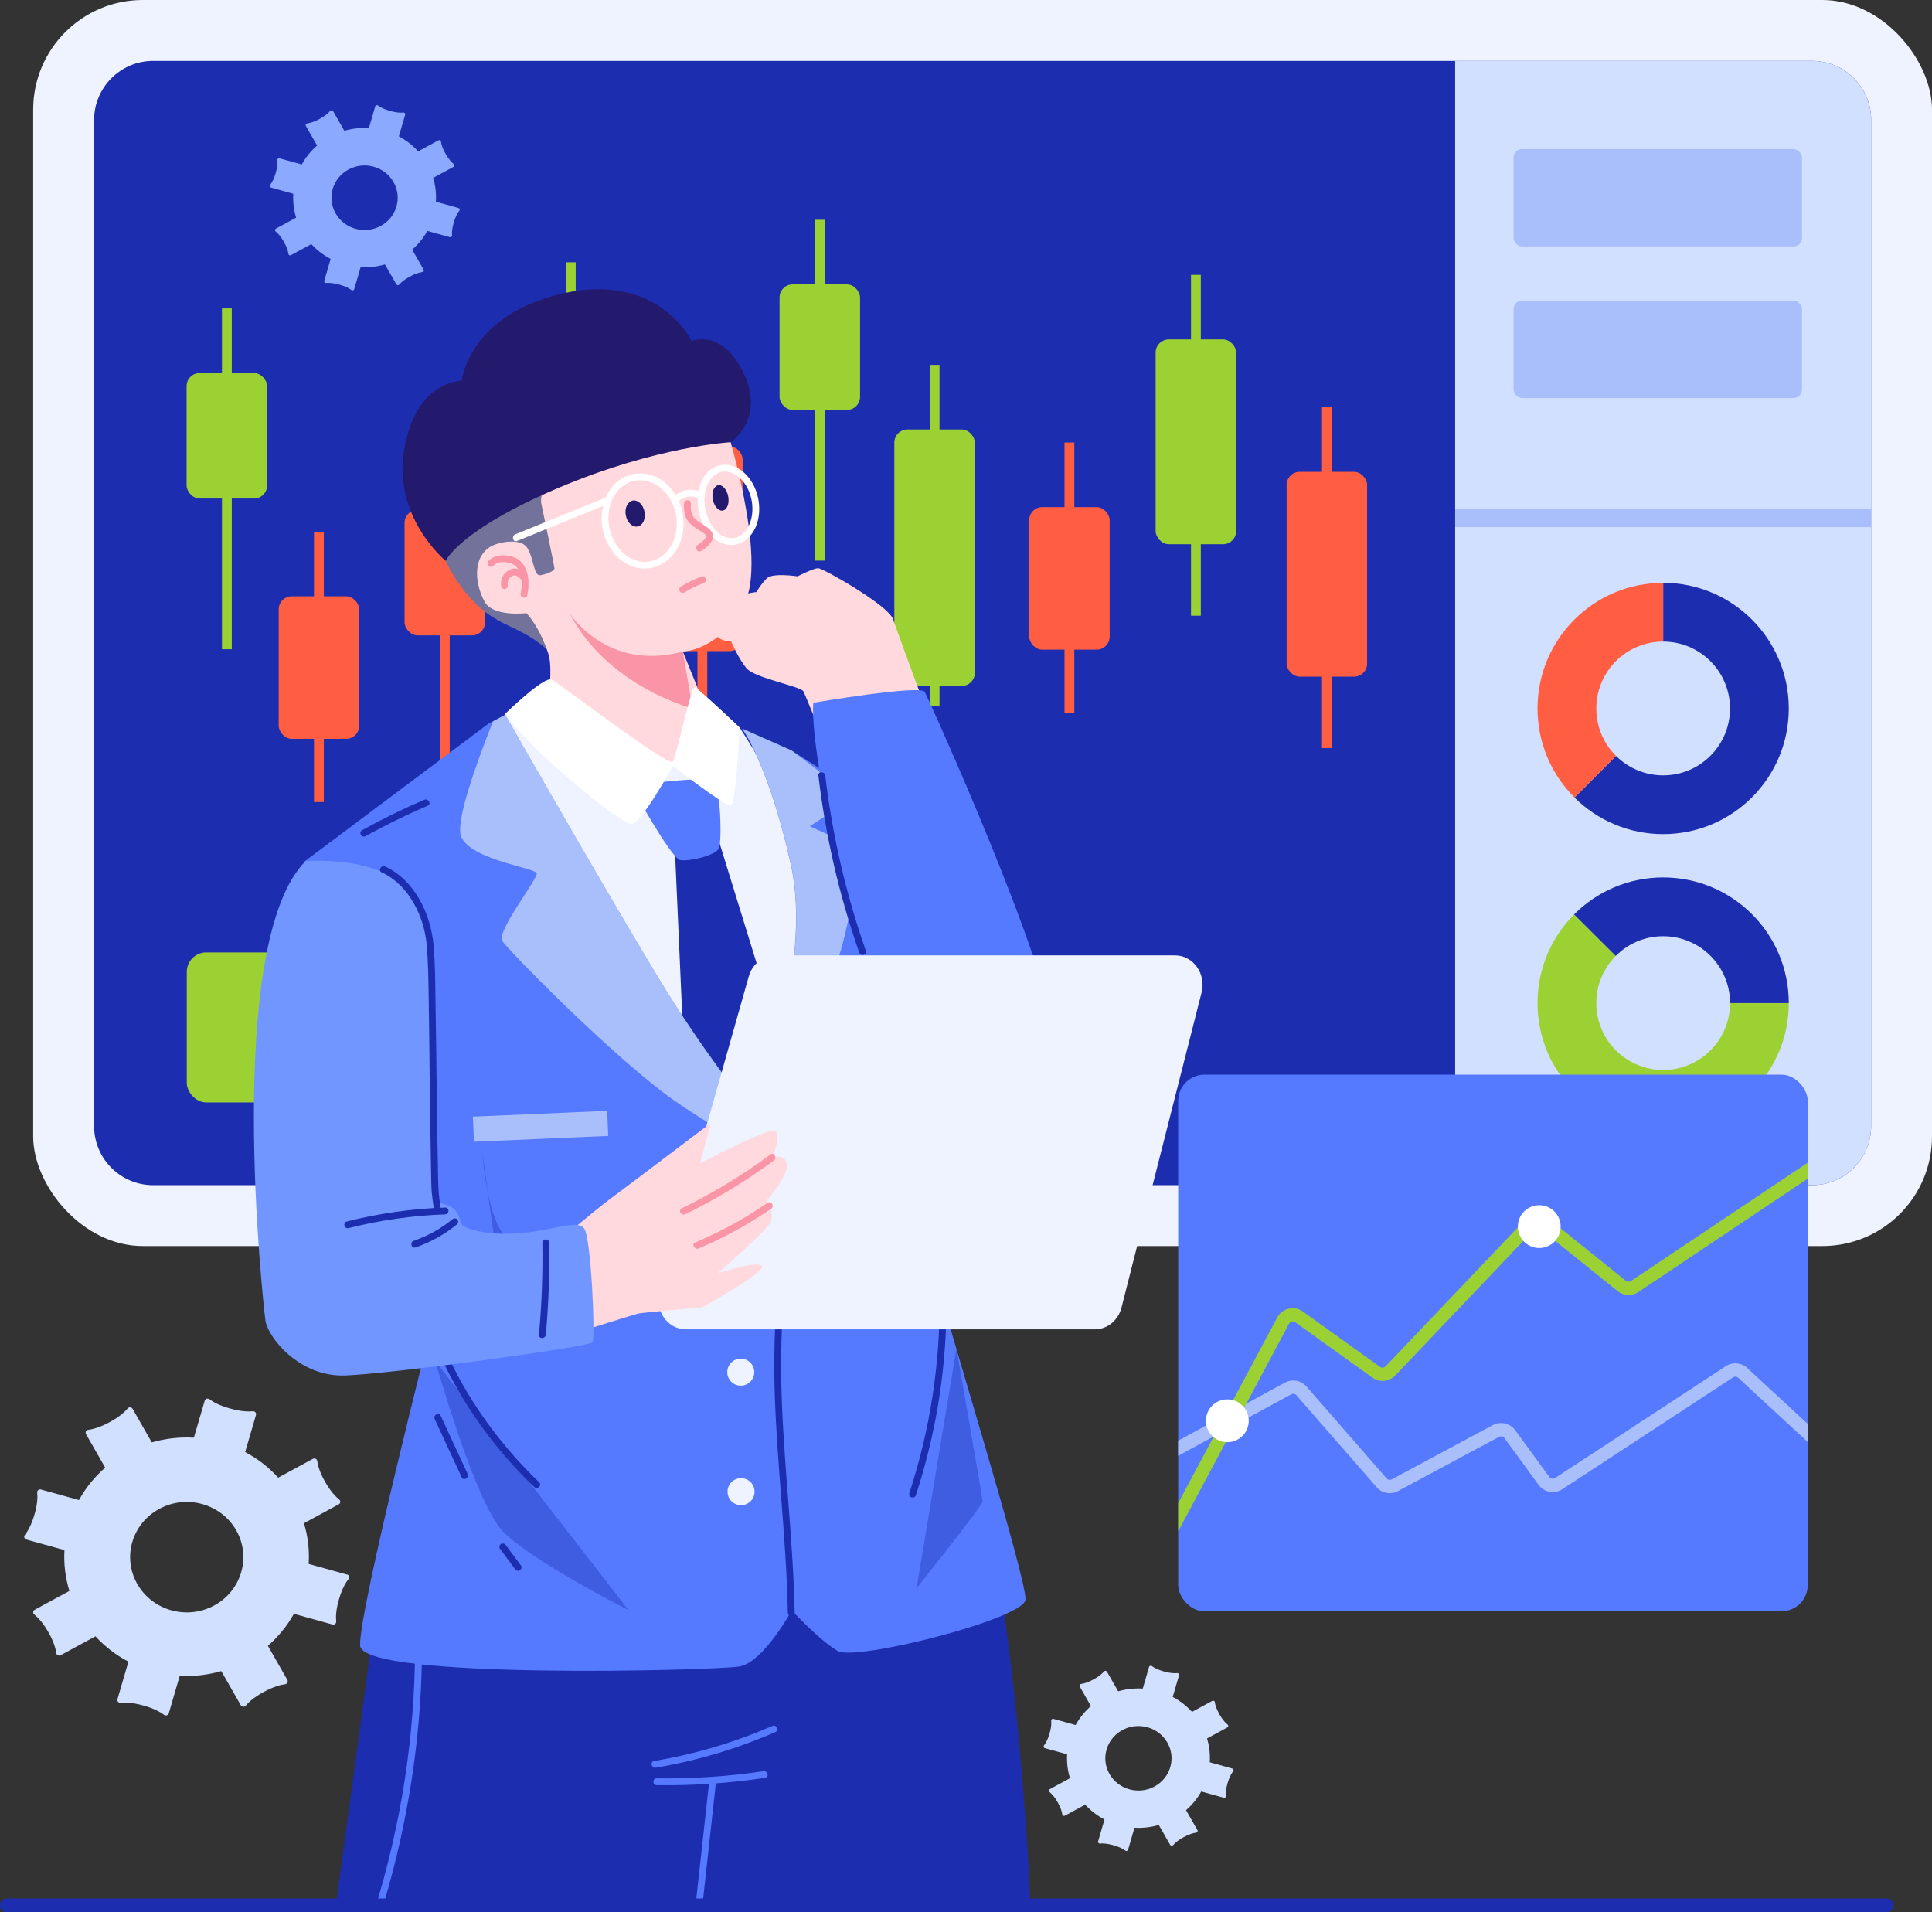<?xml version="1.0" encoding="UTF-8"?>
<svg id="Layer_2" data-name="Layer 2" xmlns="http://www.w3.org/2000/svg" viewBox="0 0 423.35 418.99">
  <rect x="0" y="0" width="423.35" height="418.99" fill="#333333" stroke="none"/>
  <defs>
    <style>
      .cls-1 {
        fill: #8aa9ff;
      }

      .cls-1, .cls-2, .cls-3, .cls-4, .cls-5, .cls-6, .cls-7, .cls-8, .cls-9, .cls-10, .cls-11, .cls-12, .cls-13, .cls-14, .cls-15 {
        stroke-width: 0px;
      }

      .cls-2 {
        fill: #eef3ff;
      }

      .cls-3 {
        fill: #d2e0ff;
      }

      .cls-16 {
        opacity: .39;
      }

      .cls-5 {
        fill: #ffd9de;
      }

      .cls-6 {
        fill: #fff;
      }

      .cls-7 {
        fill: #f995a6;
      }

      .cls-8 {
        fill: #ff5e43;
      }

      .cls-9 {
        fill: #7196ff;
      }

      .cls-10 {
        fill: #23196d;
      }

      .cls-11 {
        fill: #72729b;
      }

      .cls-12 {
        fill: #1c2eaf;
      }

      .cls-13 {
        fill: #a9bffb;
      }

      .cls-14 {
        fill: #9cd134;
      }

      .cls-15 {
        fill: #557aff;
      }
    </style>
  </defs>
  <g id="Object">
    <g>
      <g>
        <rect class="cls-2" x="7.27" width="416.08" height="273.03" rx="24.02" ry="24.02"/>
        <path class="cls-12" d="m410.01,26.28v220.47c0,7.14-5.8,12.94-12.94,12.94H33.55c-7.13,0-12.93-5.8-12.93-12.94V26.28c0-7.14,5.8-12.94,12.93-12.94h363.53c7.14,0,12.94,5.8,12.94,12.94Z"/>
        <path class="cls-3" d="m410.01,26.28v220.47c0,7.14-5.8,12.94-12.94,12.94h-78.21V13.34h78.21c7.14,0,12.94,5.8,12.94,12.94Z"/>
        <g>
          <rect class="cls-13" x="331.66" y="32.66" width="63.2" height="21.35" rx="1.87" ry="1.87"/>
          <rect class="cls-13" x="331.66" y="65.87" width="63.2" height="21.35" rx="1.87" ry="1.87"/>
        </g>
        <rect class="cls-13" x="318.87" y="111.44" width="91.15" height="4.07"/>
        <g>
          <path class="cls-12" d="m364.44,127.71v12.87c8.09,0,14.65,6.56,14.65,14.66s-6.56,14.65-14.65,14.65c-4.04,0-7.68-1.63-10.33-4.26l-9.09,9.13c4.98,4.95,11.83,8.01,19.42,8.01,15.2,0,27.53-12.33,27.53-27.53s-12.33-27.53-27.53-27.53Z"/>
          <path class="cls-8" d="m349.79,155.24c0,4.06,1.65,7.73,4.32,10.39l-9.09,9.13c-5.01-4.99-8.11-11.89-8.11-19.52,0-15.21,12.32-27.53,27.53-27.53v12.87c-8.09,0-14.65,6.56-14.65,14.66Z"/>
        </g>
        <g>
          <path class="cls-14" d="m391.97,219.79h-12.87c0,8.09-6.56,14.65-14.66,14.65s-14.65-6.56-14.65-14.65c0-4.04,1.63-7.68,4.26-10.33l-9.13-9.09c-4.95,4.98-8.01,11.83-8.01,19.42,0,15.2,12.33,27.53,27.53,27.53s27.53-12.33,27.53-27.53Z"/>
          <path class="cls-12" d="m364.44,205.14c-4.06,0-7.73,1.65-10.39,4.32l-9.13-9.09c4.99-5.01,11.89-8.11,19.52-8.11,15.21,0,27.53,12.32,27.53,27.53h-12.87c0-8.09-6.56-14.65-14.66-14.65Z"/>
        </g>
        <g>
          <g>
            <rect class="cls-8" x="289.67" y="89.25" width="2.15" height="74.68" transform="translate(581.5 253.17) rotate(180)"/>
            <rect class="cls-8" x="281.93" y="103.4" width="17.64" height="44.87" rx="2.87" ry="2.87" transform="translate(581.5 251.66) rotate(180)"/>
          </g>
          <g>
            <rect class="cls-14" x="260.98" y="60.24" width="2.15" height="74.68" transform="translate(524.11 195.15) rotate(180)"/>
            <rect class="cls-14" x="253.24" y="74.39" width="17.64" height="44.87" rx="2.87" ry="2.87" transform="translate(524.11 193.64) rotate(180)"/>
          </g>
          <g>
            <rect class="cls-14" x="123.99" y="57.49" width="2.15" height="74.68" transform="translate(250.14 189.65) rotate(180)"/>
            <rect class="cls-14" x="116.25" y="71.64" width="17.64" height="44.87" rx="2.87" ry="2.87" transform="translate(250.14 188.15) rotate(180)"/>
          </g>
          <g>
            <rect class="cls-8" x="233.27" y="96.97" width="2.15" height="59.24" transform="translate(468.68 253.17) rotate(180)"/>
            <rect class="cls-8" x="225.52" y="111.12" width="17.64" height="31.23" rx="2.87" ry="2.87" transform="translate(468.68 253.47) rotate(180)"/>
          </g>
          <g>
            <rect class="cls-8" x="68.82" y="116.51" width="2.15" height="59.24" transform="translate(139.78 292.25) rotate(180)"/>
            <rect class="cls-8" x="61.07" y="130.66" width="17.64" height="31.23" rx="2.87" ry="2.87" transform="translate(139.78 292.55) rotate(180)"/>
          </g>
          <g>
            <rect class="cls-14" x="203.72" y="79.96" width="2.15" height="74.68" transform="translate(409.59 234.59) rotate(180)"/>
            <rect class="cls-14" x="195.98" y="94.11" width="17.64" height="56.19" rx="2.87" ry="2.87" transform="translate(409.59 244.41) rotate(180)"/>
          </g>
          <g>
            <rect class="cls-14" x="178.56" y="48.17" width="2.15" height="74.68" transform="translate(359.28 171.01) rotate(180)"/>
            <rect class="cls-14" x="170.82" y="62.32" width="17.64" height="27.5" rx="2.87" ry="2.87" transform="translate(359.28 152.14) rotate(180)"/>
          </g>
          <g>
            <rect class="cls-14" x="48.64" y="67.58" width="2.15" height="74.68" transform="translate(99.43 209.84) rotate(180)"/>
            <rect class="cls-14" x="40.9" y="81.73" width="17.64" height="27.5" rx="2.87" ry="2.87" transform="translate(99.43 190.97) rotate(180)"/>
          </g>
          <g>
            <rect class="cls-8" x="96.4" y="97.58" width="2.15" height="74.68" transform="translate(194.95 269.83) rotate(180)"/>
            <rect class="cls-8" x="88.66" y="111.73" width="17.64" height="27.5" rx="2.87" ry="2.87" transform="translate(194.95 250.95) rotate(180)"/>
          </g>
          <g>
            <rect class="cls-8" x="152.84" y="83.65" width="2.15" height="86.28" transform="translate(307.82 253.59) rotate(180)"/>
            <rect class="cls-8" x="145.09" y="97.81" width="17.64" height="44.87" rx="2.87" ry="2.87" transform="translate(307.82 240.48) rotate(180)"/>
          </g>
        </g>
        <rect class="cls-14" x="40.93" y="208.69" width="77.93" height="32.87" rx="4.26" ry="4.26"/>
        <rect class="cls-8" x="133.89" y="208.69" width="77.93" height="32.87" rx="4.26" ry="4.26"/>
      </g>
      <g>
        <g>
          <path class="cls-11" d="m94.75,109.12s-.92,9.42,6.05,19.1c6.97,9.68,12.23,7.94,19.02,14.06,6.79,6.12,25.86-37.94,12.74-45.51-13.12-7.56-37.81,12.35-37.81,12.35Z"/>
          <path class="cls-5" d="m158.77,92.39s9.72,30.01,4.22,40.16c-5.5,10.15-13.37,10.21-13.37,10.21l13.88,34.06-47.71,4.21s6.42-31.27,4.43-37.56c-1.99-6.29-4.88-9.12-4.88-9.12,0,0-7.28.91-9.16-2.52-1.88-3.43-2.84-9.13.96-11.83,1.81-1.29,6.94-2.22,8.38.03,1.44,2.25,1.43,6.23,2.85,6.02s3.14-.99,3.13-1.47-2.83-13.97-2.83-13.97c0,0-2.31-6.35,13.72-11.65,16.02-5.3,26.39-6.56,26.39-6.56Z"/>
          <g>
            <path class="cls-7" d="m108.1,123.98c.7-.76,1.73-.91,2.71-.79.93.11,1.86.41,2.47,1.15,1.23,1.49,1.21,3.91.81,5.69-.21.94,1.24,1.34,1.45.4.52-2.37.43-5.45-1.35-7.31-.92-.96-2.24-1.33-3.53-1.44s-2.71.25-3.63,1.24c-.65.71.4,1.77,1.06,1.06h0Z"/>
            <path class="cls-7" d="m111.23,128.11c.02.15,0-.07,0-.09,0-.06,0-.12,0-.18s0-.12,0-.18c.01-.22-.03.13.01-.09.03-.12.05-.23.09-.35,0-.01.09-.21.03-.09.03-.05.05-.11.08-.16s.06-.1.09-.15c0-.01.14-.18.04-.06.07-.09.15-.17.23-.24.05-.05.1-.09.15-.13-.08.07-.01,0,.04-.02.1-.07.21-.13.32-.18.12-.07-.04,0,.03-.02.05-.02.1-.04.16-.05.07-.02.14-.04.22-.06-.1.02,0,0,.06,0s.17.01.06,0c.07.01.14.03.21.06-.1-.03.02,0,.06.03.05.03.11.06.16.09.11.07.22.14.33.21.05.03.09.06.14.1-.12-.09.05.04.06.05.08.07.16.15.23.23-.1-.1.02.03.04.06.03.06.06.12.09.18.16.36.71.47,1.03.27.37-.24.44-.64.27-1.03-.28-.62-.9-1.07-1.48-1.4-.36-.21-.76-.35-1.18-.34s-.79.13-1.16.31c-.61.29-1.15.8-1.47,1.39-.38.7-.47,1.47-.35,2.25.06.39.57.64.92.52.42-.14.59-.51.52-.92h0Z"/>
          </g>
          <path class="cls-7" d="m124.81,134.39s8.2,12.89,24.81,8.37l2.16,12.48s-18.56-4.71-26.97-20.85Z"/>
          <path class="cls-10" d="m160.15,96.9s7.61-5.16,2.82-15.1c-4.78-9.93-11.4-7.08-11.4-7.08,0,0-7.25-15.12-28.08-10.46-20.83,4.66-22.34,19.21-22.34,19.21,0,0-9.79-.33-12.53,14.73-2.74,15.06,9.04,24.69,9.04,24.69,0,0,2.96-6.74,24.6-15.94,21.64-9.2,37.89-10.06,37.89-10.06Z"/>
          <g>
            <g>
              <path class="cls-6" d="m153.07,111.91c.62,3.11,2.61,6.52,5.9,7.35,3.11.78,5.72-1.35,6.77-4.15,1.23-3.27.6-7.33-1.44-10.14-1.73-2.39-4.74-4.01-7.63-2.64-3.47,1.65-4.2,6.18-3.6,9.57.17.95,1.61.55,1.45-.4-.44-2.51-.05-5.74,2.12-7.41,2.05-1.57,4.57-.52,6.08,1.26,1.85,2.17,2.55,5.43,1.93,8.19-.51,2.25-2.16,4.64-4.75,4.36-3.08-.33-4.84-3.7-5.38-6.4-.19-.95-1.63-.55-1.45.4Z"/>
              <path class="cls-6" d="m132.02,115.85c.79,3.94,3.6,7.78,7.73,8.59,3.86.75,7.47-1.49,9.05-4.99,1.77-3.91,1.11-8.74-1.53-12.1-2.37-3.01-6.39-4.58-10.03-3.01-4.42,1.9-5.98,7.09-5.21,11.52.17.95,1.61.55,1.45-.4-.58-3.34.39-7.26,3.36-9.21,2.82-1.85,6.33-1.03,8.61,1.28,2.55,2.6,3.48,6.66,2.44,10.13-.93,3.11-3.59,5.64-6.98,5.43-4.01-.24-6.7-3.99-7.43-7.63-.19-.95-1.64-.55-1.45.4Z"/>
              <path class="cls-6" d="m133.08,108.87c-5.88,2.39-11.76,4.78-17.64,7.18-.85.35-1.7.69-2.55,1.04s-.5,1.81.4,1.45c5.88-2.39,11.76-4.78,17.64-7.18.85-.35,1.7-.69,2.55-1.04s.5-1.81-.4-1.45h0Z"/>
              <path class="cls-6" d="m154.11,107.99c-.71-.4-1.55-.6-2.35-.67-1.69-.15-3.29.57-4.46,1.78-.67.69.39,1.76,1.06,1.06.28-.29.57-.54.9-.76.17-.11.35-.21.53-.29.08-.04.2-.08.35-.13s.32-.09.48-.12c.03,0,.28-.05.12-.03.07,0,.14-.02.21-.02.29-.02.58-.02.86.01.03,0,.24.03.04,0,.06,0,.12.02.17.03.13.02.25.05.38.08.2.05.39.11.58.18.04.01.07.03.11.04.12.05.01-.03-.05-.02.04,0,.13.06.17.08.04.02.09.04.13.07.84.48,1.6-.82.76-1.3h0Z"/>
            </g>
            <g>
              <ellipse class="cls-10" cx="157.88" cy="109.1" rx="1.72" ry="2.82" transform="translate(-17.36 30.87) rotate(-10.59)"/>
              <ellipse class="cls-10" cx="139.18" cy="112.52" rx="2.09" ry="2.89" transform="translate(-18.31 27.5) rotate(-10.59)"/>
              <path class="cls-7" d="m149.89,110.32c-.09,1.07.03,2.16.47,3.15s1.21,1.65,2.08,2.22c.4.26.82.5,1.22.77.34.22.83.51,1.04.87s-.34.85-.58,1.1c-.37.39-.78.71-1.24.99-.83.5-.07,1.79.76,1.3.96-.57,1.98-1.43,2.46-2.47.59-1.29-.46-2.24-1.44-2.92-.84-.58-1.84-1.01-2.51-1.8-.75-.88-.85-2.1-.76-3.2.08-.96-1.42-.96-1.5,0h0Z"/>
            </g>
          </g>
          <path class="cls-7" d="m149.98,129.8c.67-.42,1.37-.81,2.08-1.15s1.3-.59,2.09-.87c.37-.13.65-.52.52-.92-.12-.36-.53-.66-.92-.52-1.58.56-3.11,1.29-4.53,2.17-.33.21-.49.68-.27,1.03s.67.49,1.03.27h0Z"/>
        </g>
        <path class="cls-5" d="m203.29,156.47s-6.58-17.78-7.61-20.81c-1.03-3.03-15.36-11.16-16.39-11.16s-4.52,1.79-4.52,1.79c0,0-5.42-.83-6.71.41s-2.32,3.03-2.32,3.03c0,0-4.13.41-5.68,2.07-1.55,1.65-1.68,3.58-1.68,3.58,0,0-1.94,1.93-1.42,3.58s3.23,1.52,3.23,1.52c0,0,1.55,3.71,3.36,5.92,1.81,2.2,12,3.99,12.52,5.1s4.02,9.78,4.02,9.78l23.21-4.81Z"/>
        <g>
          <path class="cls-12" d="m216.72,329.81s4.44,28.47,6.57,51.65c2.12,23.18,2.51,36.03,2.51,36.03H73.59l10.83-79.61,132.3-8.06Z"/>
          <g>
            <path class="cls-15" d="m169.23,378.18c-8.28,3.63-17.01,6.19-25.92,7.7-.95.16-.55,1.61.4,1.45,9.05-1.54,17.87-4.16,26.28-7.85.88-.39.12-1.68-.76-1.3h0Z"/>
            <path class="cls-15" d="m143.9,391.16c7.96.11,15.9-.43,23.77-1.61.95-.14.55-1.59-.4-1.45-7.73,1.16-15.55,1.67-23.37,1.56-.97-.01-.97,1.49,0,1.5h0Z"/>
            <path class="cls-15" d="m155.39,390.47c-.96,8.72-1.92,17.45-2.88,26.17-.11.96,1.4.95,1.5,0,.96-8.72,1.92-17.45,2.88-26.17.11-.96-1.4-.95-1.5,0h0Z"/>
            <path class="cls-15" d="m90.23,343.37c1.66,19.11.5,38.41-3.47,57.19-1.13,5.35-2.49,10.66-4.04,15.9-.28.93,1.17,1.32,1.45.4,5.49-18.51,8.37-37.78,8.31-57.09-.02-5.47-.27-10.94-.75-16.4-.08-.95-1.58-.96-1.5,0h0Z"/>
          </g>
        </g>
        <g>
          <path class="cls-2" d="m162.04,159.34s33.69,51.18,23.94,73.61-49.14,20.58-71.85-8.91c-22.71-29.49-3.33-67.75-3.33-67.75l24.11,10.8,12.53-.21,14.61-7.55Z"/>
          <g>
            <polygon class="cls-12" points="157.17 183.11 178.22 251.33 151.03 257.27 147.75 183.02 157.17 183.11"/>
            <path class="cls-15" d="m138.28,172.14s8.75,15.96,10.77,16.32,7.73-1.03,8.46-2.54.45-13.88-1.4-14.9c-1.86-1.02-17.83,1.12-17.83,1.12Z"/>
          </g>
          <path class="cls-6" d="m110.8,156.3s8.44-8.24,10.1-7.39c1.66.85,25.72,19.27,26.53,17.99.81-1.29,4.03-16.56,4.8-16.34s9.8,8.79,9.8,8.79c0,0-.7,17.04-1.94,17.18s-12.63-8.71-12.63-8.71c0,0-6.83,12.47-9.02,12.73-2.19.26-24.01-17.56-27.65-24.25Z"/>
          <path class="cls-15" d="m224.72,350.49c-.32,4.24-37.23,13.57-41.15,11.27-1.93-1.12-4.43-3.29-6.43-5.23-1.19-1.11-2.19-2.16-2.85-2.83-.51-.53-.81-.84-.81-.84,0,0-6.16,11.4-11.47,12.29-5.31.9-82.77,2.95-83.1-4.59-.33-7.56,16.05-71.65,16.05-71.65l-23.04-81.84s-.02-.03-.02-.03l-5.15-18.3,40.33-30.21.92-.48,2.69-1.42s27.78,48.77,37.35,63.72c9.59,14.92,17.64,24.36,17.64,24.36,0,0,0-.01.01-.03.21-1.2,12.36-33.14,7.7-54.79-4.79-22.03-10.77-30.23-10.77-30.23l4.39,1.95,6.43,2.84,21.06,13.3s11.62,61.21,11.69,68.76c.02,2.04-.14,5-.35,8.39-.28,4.35-.64,9.39-.79,14.09-.16,5.18-.08,9.96.63,12.91,1.87,7.71,19.36,64.33,19.03,68.56Z"/>
          <rect class="cls-13" x="103.71" y="244.04" width="29.45" height="5.5" transform="translate(-10.51 5.33) rotate(-2.47)"/>
          <g>
            <path class="cls-12" d="m163.59,243.24c.98,2.8,2.74,5.12,4.31,7.61,1.89,3,2.71,6.1,2.97,9.62.56,7.52-.06,15.06-.59,22.56s-.77,15.05-.51,22.61.81,14.76,1.38,22.13c.66,8.52,1.31,17.05,1.48,25.6.02.96,1.52.97,1.5,0-.31-15.29-2.17-30.49-2.79-45.77-.31-7.55-.2-15.07.31-22.61s1.2-15.05.84-22.59c-.17-3.68-.54-7.33-2.3-10.63-1.62-3.04-3.99-5.64-5.14-8.93-.32-.9-1.77-.52-1.45.4h0Z"/>
            <path class="cls-12" d="m94.4,292.11c4.94,12.79,12.79,24.25,22.67,33.73.7.67,1.76-.39,1.06-1.06-9.68-9.3-17.44-20.53-22.28-33.07-.34-.89-1.79-.5-1.45.4h0Z"/>
            <path class="cls-12" d="m95.26,310.95c1.97,4.25,3.94,8.5,5.91,12.76.41.87,1.7.11,1.3-.76-1.97-4.25-3.94-8.5-5.91-12.76-.41-.87-1.7-.11-1.3.76h0Z"/>
            <path class="cls-12" d="m109.54,339.33c1.11,1.5,2.22,2.99,3.33,4.49.23.31.66.5,1.03.27.31-.2.52-.69.27-1.03-1.11-1.5-2.22-2.99-3.33-4.49-.23-.31-.66-.5-1.03-.27-.31.2-.52.69-.27,1.03h0Z"/>
            <path class="cls-12" d="m205.88,284.11c.18,14.64-2.09,29.2-6.63,43.11-.3.92,1.15,1.31,1.45.4,4.57-14.03,6.87-28.75,6.68-43.51-.01-.96-1.51-.97-1.5,0h0Z"/>
            <path class="cls-12" d="m80.1,183.21c4.43-2.46,8.98-4.68,13.63-6.67.88-.38.12-1.67-.76-1.3-4.66,1.99-9.21,4.22-13.63,6.67-.84.47-.09,1.76.76,1.3h0Z"/>
          </g>
          <path class="cls-13" d="m187.1,185.41c.55.15.68,15.7-5.45,30.12-6.11,14.42-15.87,30.65-15.87,30.65l4.72,8.13s-9.37-3.99-22.32-12.87c-12.95-8.89-36.76-33.2-38.12-35.24-1.36-2.04,7.79-13.61,7.55-14.84-.22-1.21-14.32-2.87-16.55-8.02-1.33-3.09,3.17-15.72,6.97-25.3l2.69-1.42s27.78,48.77,37.35,63.72c9.59,14.92,17.64,24.36,17.64,24.36,0,0,0-.01.01-.03.21-1.2,12.36-33.14,7.7-54.79-4.79-22.03-10.77-30.23-10.77-30.23l4.39,1.95,6.43,2.84c7.69,5.68,13.34,10.45,13.34,10.45l-9.36,6.15s9.11,4.21,9.66,4.35Z"/>
          <g class="cls-16">
            <path class="cls-12" d="m95.4,298.25s8.59,30.62,14.64,37.12c6.05,6.5,27.71,17.45,27.71,17.45l-42.35-54.57Z"/>
          </g>
          <g class="cls-16">
            <path class="cls-12" d="m209.58,295.57s5.69,32.46,5.73,33.39-14.46,19.03-14.46,19.03l8.72-52.42Z"/>
          </g>
          <g class="cls-16">
            <path class="cls-12" d="m105.73,252.6s.89,16.04,6.13,19.31,22.45,1.13,22.45,1.13c0,0-24.47,6.18-25.28,2.49-.81-3.69-3.3-22.93-3.3-22.93Z"/>
          </g>
          <g>
            <path class="cls-6" d="m197.98,200.69c6.55,25.37,12.07,51.85,7.73,77.69"/>
            <path class="cls-4" d="m197.26,200.89c5.04,19.57,9.5,39.6,9.24,59.92-.08,5.82-.55,11.62-1.5,17.37-.16.94,1.29,1.35,1.45.4,3.37-20.35.77-41.02-3.61-61-1.25-5.72-2.66-11.41-4.12-17.08-.24-.93-1.69-.54-1.45.4h0Z"/>
          </g>
        </g>
        <g>
          <circle class="cls-2" cx="162.32" cy="300.66" r="2.96"/>
          <circle class="cls-2" cx="162.38" cy="326.85" r="2.96"/>
        </g>
        <path class="cls-15" d="m178.22,153.98s23.45-3.98,24.39-2.39,27.76,61.08,28.3,75.69c.53,14.61-13.01,21.38-17.26,23.04-4.25,1.66-16.47-5.51-18.59-12.68s-18.01-69.84-16.84-83.65Z"/>
        <g>
          <path class="cls-2" d="m263.3,217.46l-17.55,69.04c-.72,2.82-3.12,4.78-5.86,4.78h-89.57c-4.05.01-6.95-4.15-5.78-8.29l19.53-69.04c.77-2.73,3.14-4.61,5.81-4.61h87.59c3.98-.01,6.87,4.02,5.83,8.12Z"/>
          <g>
            <g>
              <path class="cls-5" d="m119.26,274.56s10.8-9.17,14.66-12.02c3.86-2.85,21.85-16.48,21.85-16.48l-2.34,8.81s15.17-7.94,16.45-7.08c1.28.87-.53,5.83-.53,5.83,0,0,2.83-.99,3.07,1.61.25,2.6-4.38,7.82-4.38,7.82,0,0,1.66,2.67.89,4.61s-11.7,11.36-11.7,11.36c0,0,9.5-3.1,9.75-1.49s-13.11,8.92-13.11,8.92c0,0-12.83,1.12-13.99,1.36s-20.67,6.44-20.67,6.44l.05-19.71Z"/>
              <path class="cls-7" d="m168.82,252.97c-6.1,4.52-12.6,8.47-19.43,11.79-.87.42-.11,1.72.76,1.3,6.83-3.32,13.33-7.27,19.43-11.79.77-.57.02-1.87-.76-1.3h0Z"/>
              <path class="cls-7" d="m168.22,263.55c-4.98,3.43-10.3,6.34-15.87,8.7-.89.37-.12,1.67.76,1.3,5.57-2.36,10.89-5.26,15.87-8.7.79-.54.04-1.84-.76-1.3h0Z"/>
            </g>
            <path class="cls-9" d="m66.94,188.68s22.79-1.98,26.68,12.72c3.9,14.71.71,55.69.87,59.33s3.59,2.64,5.12,4.3.85,2.81,2.04,3.64,5.81,2.15,12.83,1.49c7.02-.66,11.98-2.97,13.52-.99,1.53,1.98,2.5,23.96,1.82,24.95s-44.15,6.94-54.24,7.27c-10.09.33-16.91-8.43-17.42-12.06-.5-3.64-9.17-82.54,8.79-100.64Z"/>
            <g>
              <path class="cls-12" d="m97.55,264.59c-7.28.25-14.51,1.28-21.57,3.06-.94.24-.54,1.68.4,1.45,6.93-1.75,14.02-2.76,21.17-3.01.96-.03.97-1.53,0-1.5h0Z"/>
              <path class="cls-12" d="m99.11,267.18c-2.5,2.06-5.39,3.65-8.45,4.7-.91.31-.52,1.76.4,1.45,3.32-1.14,6.4-2.86,9.11-5.09.31-.26.27-.79,0-1.06-.31-.31-.75-.26-1.06,0h0Z"/>
              <path class="cls-12" d="m118.85,272.3c.11,6.73-.14,13.46-.75,20.16-.09.96,1.41.96,1.5,0,.61-6.7.86-13.43.75-20.16-.02-.96-1.52-.97-1.5,0h0Z"/>
              <path class="cls-12" d="m83.65,191.15c5.97,2.77,9.29,9.66,9.85,15.87.35,3.91.37,7.86.44,11.78.21,11.39.2,22.79.46,34.18.09,3.76-.04,7.7.62,11.42.17.95,1.62.55,1.45-.4-.55-3.09-.46-6.66-.54-9.89-.14-5.68-.2-11.37-.26-17.05s-.11-11.77-.22-17.65c-.07-4.07-.09-8.16-.44-12.22-.59-6.87-4.11-14.31-10.61-17.33-.87-.4-1.63.89-.76,1.3h0Z"/>
            </g>
          </g>
        </g>
        <path class="cls-12" d="m179.33,169.92c1.56,13.23,4.55,26.24,8.95,38.81.32.91,1.77.52,1.45-.4-4.36-12.44-7.35-25.32-8.9-38.41-.11-.95-1.61-.96-1.5,0h0Z"/>
      </g>
      <path class="cls-12" d="m1.45,418.99h412c1.93,0,1.93-3,0-3H1.45c-1.93,0-1.93,3,0,3h0Z"/>
      <g>
        <rect class="cls-15" x="258.17" y="235.47" width="137.95" height="117.59" rx="5.76" ry="5.76"/>
        <path class="cls-13" d="m396.12,312v3.96l-15.22-14.06c-.32-.3-.79-.33-1.15-.09l-37.39,24.49c-1.72,1.12-4.02.71-5.22-.95l-7.46-10.23c-.28-.38-.8-.5-1.21-.28l-22.11,11.87c-1.59.86-3.54.5-4.73-.87l-17.54-20.11c-.29-.34-.77-.42-1.16-.21l-12.34,6.71-4.65,2.53h0s-7.78,4.23-7.78,4.23v-3.31l10.26-5.58h0s4.66-2.54,4.66-2.54l8.47-4.6c1.59-.87,3.54-.52,4.74.85l17.54,20.12c.29.33.76.41,1.16.21l22.11-11.88c1.69-.9,3.8-.42,4.93,1.13l7.46,10.23c.3.41.86.51,1.27.23l37.39-24.49c1.48-.97,3.43-.81,4.72.39l13.25,12.24Z"/>
        <path class="cls-14" d="m396.12,254.77v3.5l-37.11,24.83c-1.4.94-3.24.86-4.55-.2l-16.97-13.63c-.39-.31-.93-.27-1.27.09l-30.48,32.02c-1.32,1.39-3.48,1.59-5.03.47l-16.88-12.12c-.31-.22-.61-.2-.76-.15-.15.04-.44.15-.62.47l-9.35,17.52-2.49,4.66-12.43,23.28v-6.18l7.78-14.56h0s2.47-4.66,2.47-4.66h0s11.44-21.43,11.44-21.43c.52-.97,1.45-1.68,2.52-1.93,1.08-.25,2.22-.02,3.12.63l16.88,12.12c.38.28.91.23,1.23-.12l30.48-32.02c1.37-1.43,3.65-1.59,5.2-.35l16.97,13.63c.32.26.76.28,1.11.05l38.72-25.91Z"/>
        <circle class="cls-6" cx="268.94" cy="311.31" r="4.69"/>
        <circle class="cls-6" cx="337.29" cy="268.77" r="4.69"/>
      </g>
      <g>
        <path class="cls-3" d="m76.06,345.02l-8.42-2.34c.19-2.96-.15-5.98-1.03-8.92l7.62-4.14c.4-.22.46-.76.1-1.05-.73-.58-1.86-1.71-3.08-3.85-1.22-2.14-1.62-3.68-1.73-4.59-.06-.45-.57-.69-.97-.47l-7.59,4.12c-2.09-2.3-4.55-4.19-7.24-5.61l2.37-8.13c.13-.43-.23-.86-.69-.81-.93.1-2.56.07-4.97-.6-2.42-.67-3.81-1.48-4.55-2.05-.36-.27-.9-.1-1.03.34l-2.37,8.1c-3.06-.18-6.18.15-9.22,1.03l-4.2-7.35c-.22-.39-.79-.45-1.08-.1-.59.71-1.76,1.82-3.95,3.01-2.2,1.19-3.77,1.58-4.7,1.69-.46.05-.71.55-.48.94l4.2,7.35c-2.37,2.05-4.3,4.46-5.75,7.1l-8.32-2.31c-.45-.12-.88.23-.83.67.1.91.08,2.49-.61,4.85-.69,2.36-1.52,3.71-2.1,4.44-.28.35-.1.88.34,1l8.34,2.31c-.17,2.98.18,6.01,1.08,8.95l-7.59,4.12c-.4.22-.46.77-.1,1.05.73.58,1.86,1.71,3.08,3.85,1.22,2.14,1.62,3.68,1.73,4.59.06.45.57.69.97.47l7.62-4.14c2.1,2.28,4.55,4.15,7.23,5.55l-2.4,8.21c-.13.43.23.86.69.81.93-.1,2.56-.08,4.97.59,2.42.67,3.81,1.48,4.55,2.05.36.28.9.1,1.03-.33l2.4-8.22c3.03.17,6.11-.17,9.11-1.04l4.27,7.48c.22.39.79.45,1.08.1.59-.71,1.76-1.82,3.95-3.01,2.2-1.19,3.77-1.58,4.7-1.69.45-.06.71-.55.48-.94l-4.27-7.48c2.34-2.03,4.25-4.41,5.7-7.01l8.44,2.34c.44.12.88-.23.83-.68-.1-.91-.08-2.49.61-4.85.69-2.36,1.52-3.71,2.1-4.44.28-.35.1-.88-.34-1Zm-24.3-9.71c3.33,5.84,1.18,13.21-4.8,16.46-5.99,3.25-13.54,1.15-16.88-4.69-3.33-5.83-1.18-13.2,4.8-16.45,5.99-3.25,13.55-1.15,16.88,4.68Z"/>
        <path class="cls-3" d="m270.01,387.51l-4.92-1.37c.11-1.73-.08-3.5-.6-5.22l4.46-2.42c.23-.13.27-.45.06-.61-.43-.34-1.09-1-1.8-2.25-.71-1.25-.95-2.15-1.01-2.68-.03-.26-.33-.4-.56-.27l-4.44,2.41c-1.22-1.35-2.66-2.45-4.23-3.28l1.39-4.75c.07-.25-.14-.5-.4-.47-.55.06-1.5.04-2.91-.35-1.41-.39-2.23-.87-2.66-1.2-.21-.16-.53-.06-.6.2l-1.38,4.74c-1.79-.1-3.62.09-5.39.6l-2.46-4.3c-.13-.23-.46-.26-.63-.06-.35.42-1.03,1.06-2.31,1.76-1.28.7-2.21.92-2.75.99-.27.03-.41.32-.28.55l2.46,4.3c-1.38,1.2-2.51,2.61-3.36,4.15l-4.86-1.35c-.26-.07-.52.13-.49.39.06.53.05,1.46-.36,2.84-.4,1.38-.89,2.17-1.23,2.6-.16.21-.06.51.2.58l4.88,1.35c-.1,1.74.1,3.51.63,5.24l-4.44,2.41c-.23.13-.27.45-.06.61.43.34,1.09,1,1.8,2.25.71,1.25.95,2.15,1.01,2.68.03.26.33.4.56.27l4.46-2.42c1.23,1.34,2.66,2.42,4.23,3.25l-1.4,4.8c-.07.25.14.5.4.47.55-.06,1.49-.04,2.91.35,1.42.39,2.23.87,2.66,1.2.21.16.53.06.6-.2l1.4-4.81c1.77.1,3.57-.1,5.33-.61l2.5,4.37c.13.23.46.26.63.06.34-.42,1.03-1.06,2.31-1.76,1.28-.7,2.2-.92,2.75-.99.27-.03.41-.32.28-.55l-2.5-4.37c1.37-1.19,2.49-2.58,3.33-4.1l4.93,1.37c.26.07.52-.13.49-.39-.06-.53-.05-1.46.36-2.83.4-1.38.89-2.17,1.23-2.59.16-.21.06-.51-.2-.58Zm-14.21-5.68c1.95,3.41.69,7.72-2.81,9.62-3.5,1.9-7.92.67-9.87-2.74-1.95-3.41-.69-7.72,2.81-9.62,3.5-1.9,7.92-.67,9.87,2.74Z"/>
        <path class="cls-1" d="m100.44,45.57l-4.92-1.37c.11-1.73-.08-3.5-.6-5.22l4.46-2.42c.23-.13.27-.45.06-.61-.43-.34-1.09-1-1.8-2.25-.71-1.25-.95-2.15-1.01-2.68-.03-.26-.33-.4-.56-.27l-4.44,2.41c-1.22-1.35-2.66-2.45-4.23-3.28l1.39-4.75c.07-.25-.14-.5-.4-.47-.55.06-1.5.04-2.91-.35-1.41-.39-2.23-.87-2.66-1.2-.21-.16-.53-.06-.6.2l-1.38,4.74c-1.79-.1-3.62.09-5.39.6l-2.46-4.3c-.13-.23-.46-.26-.63-.06-.35.42-1.03,1.06-2.31,1.76-1.28.7-2.21.92-2.75.99-.27.03-.41.32-.28.55l2.46,4.3c-1.38,1.2-2.51,2.61-3.36,4.15l-4.86-1.35c-.26-.07-.52.13-.49.39.06.53.05,1.46-.36,2.84-.4,1.38-.89,2.17-1.23,2.6-.16.21-.06.51.2.58l4.88,1.35c-.1,1.74.1,3.51.63,5.24l-4.44,2.41c-.23.13-.27.45-.06.61.43.34,1.09,1,1.8,2.25.71,1.25.95,2.15,1.01,2.68.03.26.33.4.56.27l4.46-2.42c1.23,1.34,2.66,2.42,4.23,3.25l-1.4,4.8c-.07.25.14.5.4.47.55-.06,1.49-.04,2.91.35,1.42.39,2.23.87,2.66,1.2.21.16.53.06.6-.2l1.4-4.81c1.77.1,3.57-.1,5.33-.61l2.5,4.37c.13.23.46.26.63.06.34-.42,1.03-1.06,2.31-1.76,1.28-.7,2.2-.92,2.75-.99.27-.03.41-.32.28-.55l-2.5-4.37c1.37-1.19,2.49-2.58,3.33-4.1l4.93,1.37c.26.07.52-.13.49-.39-.06-.53-.05-1.46.36-2.83.4-1.38.89-2.17,1.23-2.59.16-.21.06-.51-.2-.58Zm-14.21-5.68c1.95,3.41.69,7.72-2.81,9.62-3.5,1.9-7.92.67-9.87-2.74-1.95-3.41-.69-7.72,2.81-9.62,3.5-1.9,7.92-.67,9.87,2.74Z"/>
      </g>
    </g>
  </g>
</svg>